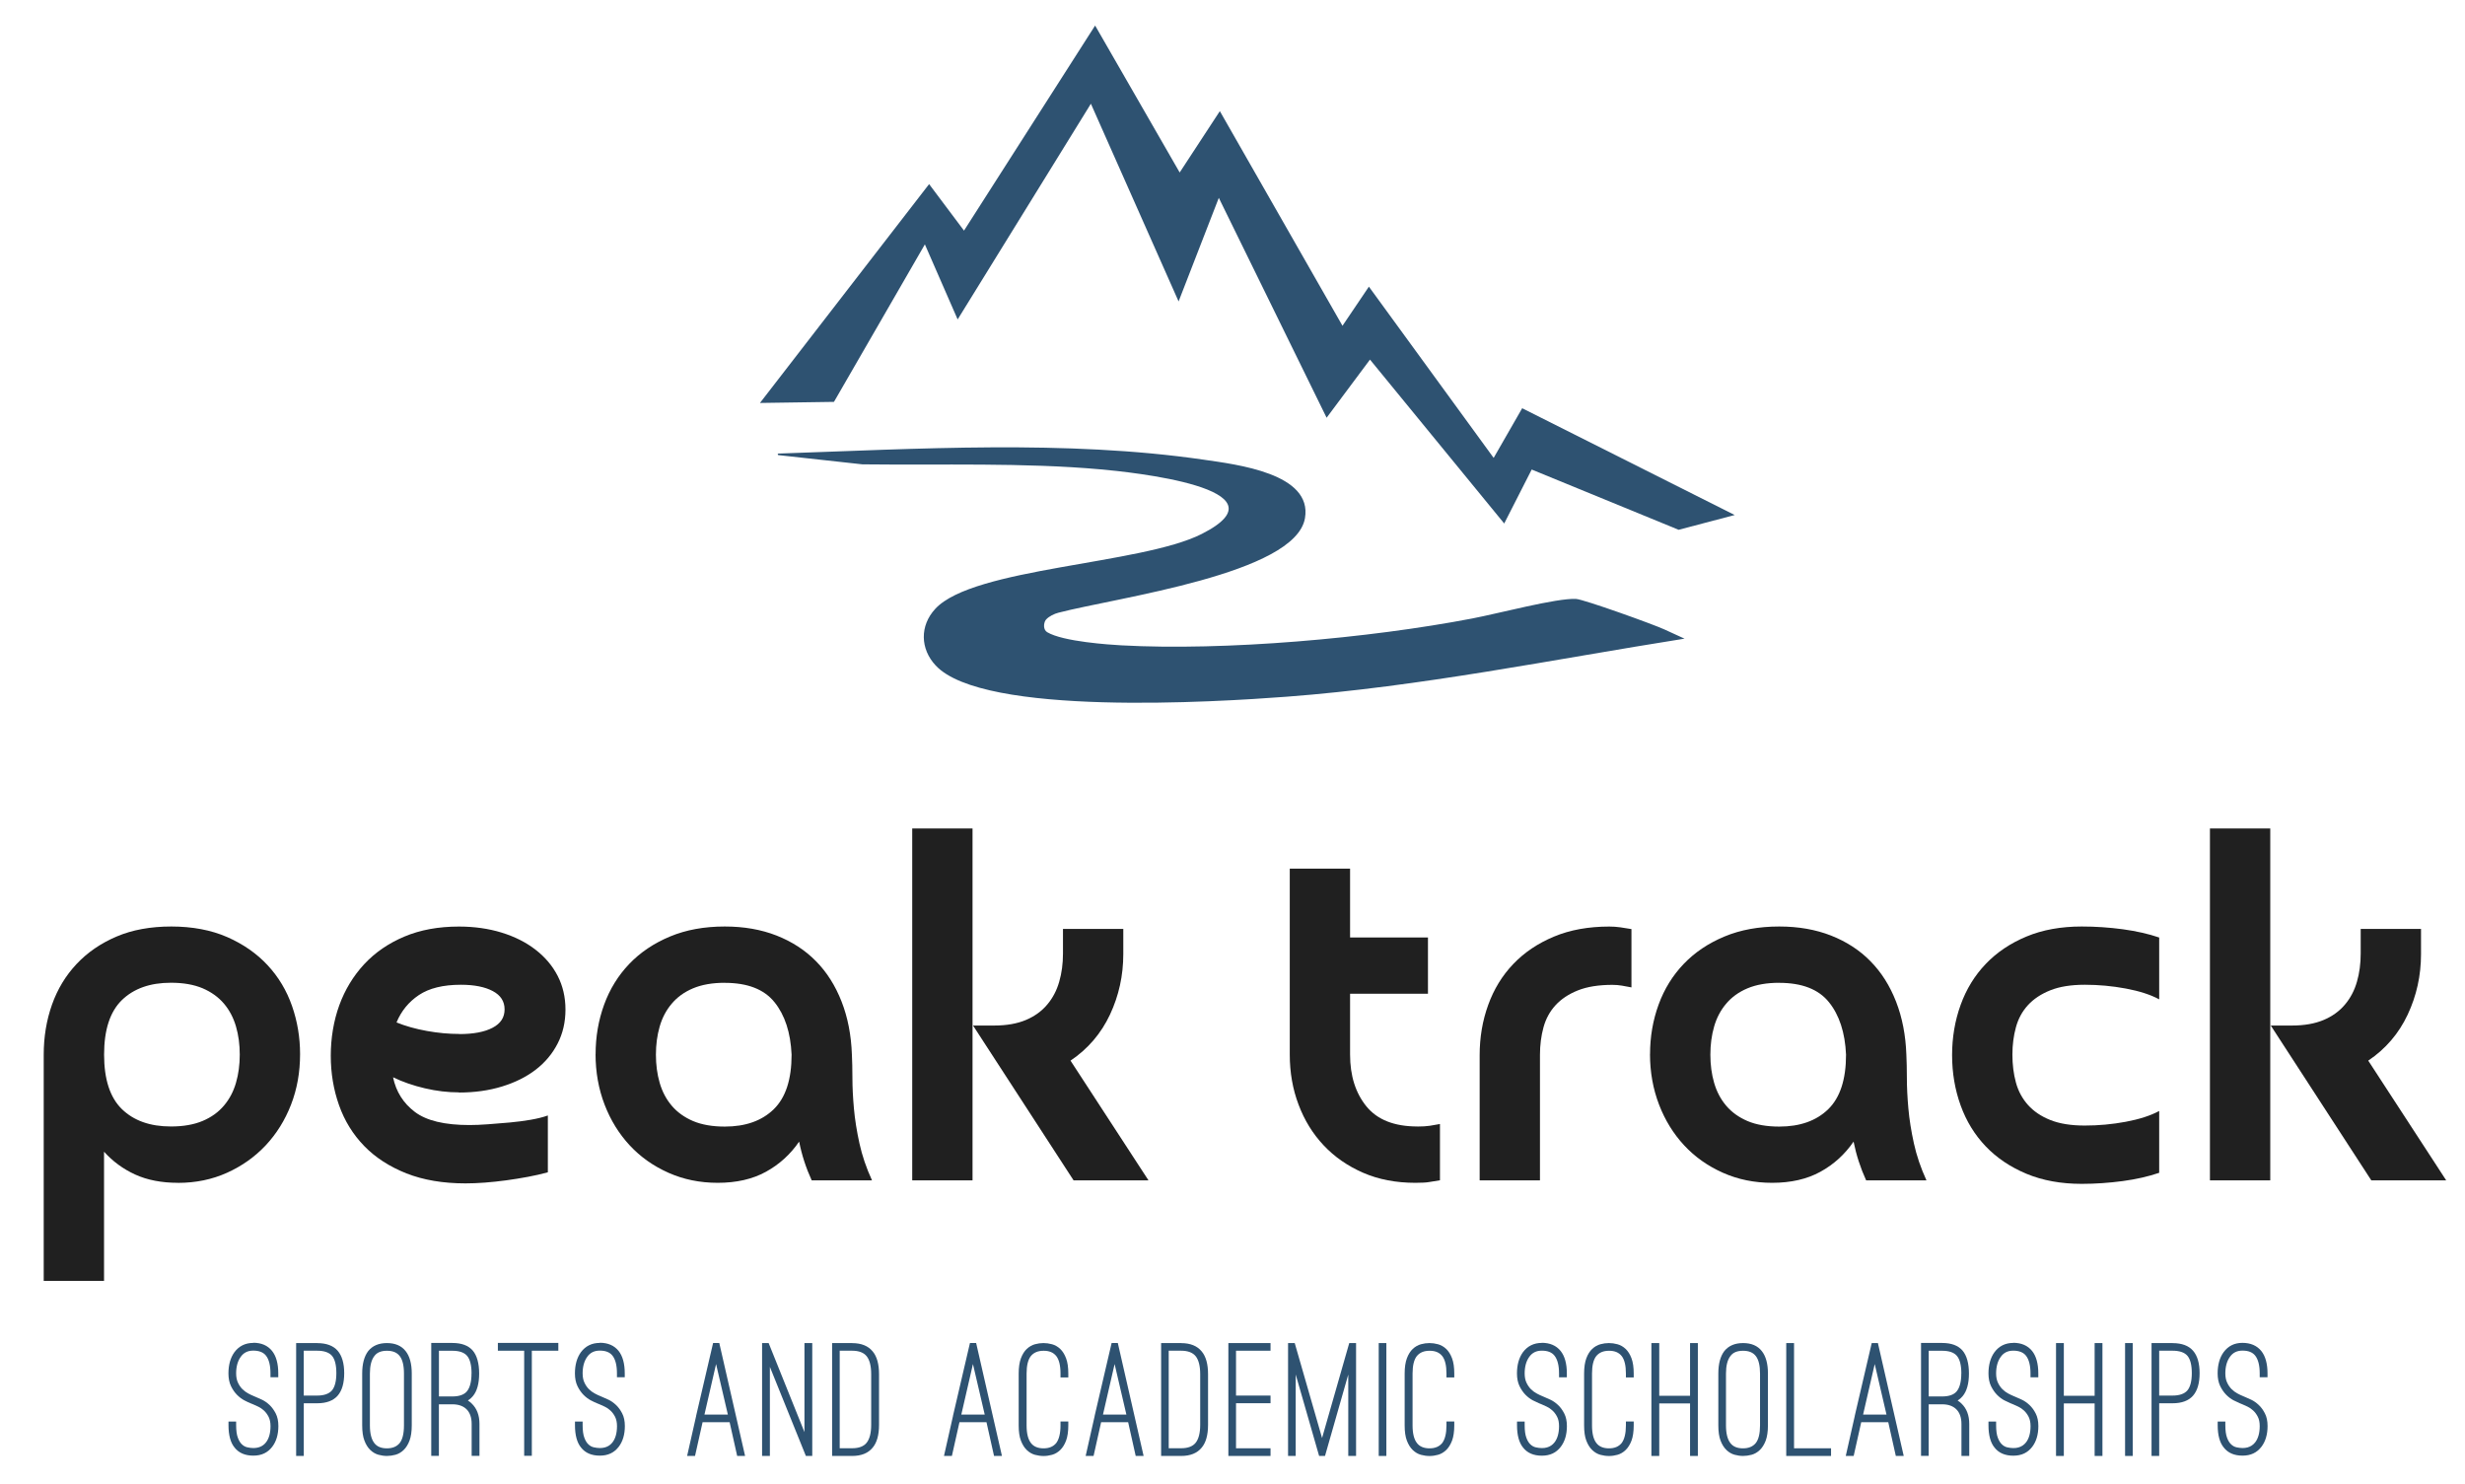 <?xml version="1.0" encoding="UTF-8"?>
<svg xmlns="http://www.w3.org/2000/svg" xmlns:xlink="http://www.w3.org/1999/xlink" width="744px" height="448px" viewBox="0 0 743 448" version="1.1">
<g id="surface1">
<path style=" stroke:none;fill-rule:nonzero;fill:rgb(18.039%,32.157%,44.314%);fill-opacity:1;" d="M 228.875 121.617 L 279.93 55.566 L 290.461 69.605 L 330.035 7.707 L 355.559 52.059 L 367.68 33.539 L 404.695 98.328 L 412.668 86.516 L 450.324 138.199 L 458.934 123.207 L 523.078 155.438 L 506.156 159.898 L 461.805 141.711 L 453.508 157.996 L 412.996 108.527 L 399.906 126.078 L 367.367 59.715 L 355.23 90.98 L 328.758 31.309 L 288.543 96.406 L 278.652 73.758 L 251.211 121.289 Z M 228.875 121.617 "/>
<path style=" stroke:none;fill-rule:nonzero;fill:rgb(18.039%,32.157%,44.314%);fill-opacity:1;" d="M 315.094 187.152 C 314.422 188.23 314.375 190.086 315.574 190.805 C 320.363 193.672 334.543 194.578 337.898 194.766 C 369.16 196.496 412.574 192.66 443.836 186.668 C 451.992 185.109 469.215 180.492 475.145 180.758 C 477.5 180.867 498.574 188.449 501.832 189.961 L 507.934 192.754 C 468.125 199.055 428.203 207.23 387.895 210.273 C 366.43 211.895 296.297 216.262 281.914 200.852 C 277.234 195.844 277.062 188.852 281.805 183.738 C 293.316 171.289 343.922 170.398 362.188 161.164 C 389.453 147.387 340.348 142.43 331.738 141.664 C 308.398 139.574 283.598 140.43 260.027 140.148 C 259.965 140.148 259.887 140.148 259.824 140.148 L 234.457 137.359 C 234.164 137.328 234.164 136.891 234.457 136.891 C 276.359 135.469 321.316 132.707 362.75 138.73 C 372.793 140.195 395.711 142.879 393.371 156.406 C 390.469 173.207 336.855 180.273 318.961 184.922 C 317.73 185.234 316.137 186 315.281 186.934 L 315.094 187.168 Z M 315.094 187.152 "/>
<path style=" stroke:none;fill-rule:nonzero;fill:rgb(12.549%,12.549%,12.549%);fill-opacity:1;" d="M 53.207 356.988 C 48.246 356.988 43.957 356.148 40.309 354.492 C 36.672 352.824 33.539 350.531 30.902 347.598 L 30.902 386.582 L 12.695 386.582 L 12.695 318.316 C 12.695 312.949 13.523 307.93 15.191 303.215 C 16.863 298.504 19.344 294.418 22.633 290.926 C 25.926 287.43 29.934 284.684 34.691 282.656 C 39.449 280.629 44.957 279.629 51.227 279.629 C 57.5 279.629 63.207 280.691 68.059 282.812 C 72.91 284.934 76.98 287.773 80.273 291.312 C 83.566 294.855 86.016 298.957 87.637 303.605 C 89.258 308.254 90.07 313.105 90.07 318.16 C 90.07 323.621 89.164 328.707 87.34 333.402 C 85.516 338.098 82.957 342.199 79.68 345.695 C 76.391 349.191 72.504 351.934 67.996 353.965 C 63.488 355.992 58.559 357.004 53.207 357.004 Z M 71.867 318.301 C 71.867 315.262 71.492 312.438 70.727 309.801 C 69.961 307.18 68.762 304.871 67.094 302.906 C 65.422 300.938 63.27 299.395 60.648 298.27 C 58.012 297.164 54.832 296.602 51.086 296.602 C 44.816 296.602 39.887 298.348 36.297 301.828 C 32.711 305.324 30.918 310.797 30.918 318.285 C 30.918 325.773 32.711 331.25 36.297 334.746 C 39.887 338.238 44.816 339.984 51.086 339.984 C 54.832 339.984 58.012 339.426 60.648 338.316 C 63.285 337.211 65.422 335.664 67.094 333.684 C 68.762 331.719 69.977 329.41 70.727 326.789 C 71.492 324.168 71.867 321.328 71.867 318.285 Z M 71.867 318.301 "/>
<path style=" stroke:none;fill-rule:nonzero;fill:rgb(12.549%,12.549%,12.549%);fill-opacity:1;" d="M 138.008 329.691 C 134.668 329.691 131.254 329.285 127.773 328.473 C 124.281 327.66 121.066 326.555 118.133 325.133 C 119.039 329.488 121.238 332.965 124.73 335.602 C 128.227 338.238 133.703 339.551 141.191 339.551 C 142.812 339.551 144.684 339.473 146.805 339.316 C 148.926 339.16 151.094 338.988 153.324 338.785 C 155.559 338.582 157.68 338.301 159.691 337.957 C 161.719 337.598 163.434 337.18 164.855 336.664 L 164.855 353.809 C 163.027 354.32 161.031 354.773 158.863 355.18 C 156.68 355.586 154.48 355.945 152.266 356.242 C 150.035 356.539 147.898 356.77 145.824 356.926 C 143.746 357.082 141.797 357.16 139.988 357.16 C 133.219 357.16 127.273 356.148 122.16 354.137 C 117.059 352.105 112.797 349.363 109.414 345.867 C 106.027 342.371 103.5 338.285 101.832 333.574 C 100.164 328.863 99.336 323.887 99.336 318.629 C 99.336 313.371 100.195 308.082 101.91 303.387 C 103.625 298.691 106.137 294.559 109.414 291.016 C 112.703 287.477 116.746 284.699 121.551 282.672 C 126.355 280.645 131.844 279.645 138.008 279.645 C 142.656 279.645 146.961 280.254 150.906 281.469 C 154.855 282.688 158.27 284.402 161.141 286.633 C 164.027 288.863 166.242 291.484 167.816 294.527 C 169.379 297.57 170.172 300.953 170.172 304.699 C 170.172 308.441 169.395 311.859 167.816 314.934 C 166.242 318.02 164.043 320.641 161.219 322.824 C 158.379 325.012 154.996 326.695 151.047 327.91 C 147.102 329.129 142.75 329.738 138.008 329.738 Z M 138.148 312.094 C 142.391 312.094 145.73 311.469 148.164 310.191 C 150.598 308.926 151.797 307.086 151.797 304.652 C 151.797 302.219 150.613 300.379 148.227 299.113 C 145.855 297.852 142.641 297.211 138.602 297.211 C 133.234 297.211 129.023 298.258 125.934 300.316 C 122.844 302.391 120.598 305.152 119.18 308.582 C 121.91 309.691 124.965 310.547 128.352 311.156 C 131.734 311.766 134.996 312.062 138.133 312.062 Z M 138.148 312.094 "/>
<path style=" stroke:none;fill-rule:nonzero;fill:rgb(12.549%,12.549%,12.549%);fill-opacity:1;" d="M 179.27 318.16 C 179.27 312.902 180.125 307.93 181.84 303.215 C 183.559 298.504 186.086 294.418 189.422 290.926 C 192.762 287.43 196.863 284.684 201.715 282.656 C 206.566 280.629 212.074 279.629 218.25 279.629 C 224.023 279.629 229.219 280.535 233.883 282.359 C 238.531 284.184 242.508 286.758 245.785 290.098 C 249.074 293.434 251.648 297.508 253.52 302.312 C 255.395 307.117 256.422 312.453 256.625 318.316 C 256.719 320.234 256.781 322.594 256.781 325.367 C 256.781 328.145 256.938 331.203 257.234 334.543 C 257.531 337.879 258.094 341.391 258.902 345.086 C 259.715 348.785 260.977 352.496 262.695 356.242 L 244.488 356.242 C 242.773 352.496 241.508 348.613 240.699 344.555 C 238.062 348.395 234.723 351.438 230.684 353.652 C 226.645 355.883 221.777 356.988 216.113 356.988 C 210.746 356.988 205.801 355.977 201.246 353.949 C 196.691 351.918 192.809 349.176 189.562 345.68 C 186.32 342.184 183.793 338.098 181.98 333.387 C 180.172 328.676 179.254 323.605 179.254 318.145 Z M 218.25 296.617 C 214.508 296.617 211.324 297.18 208.688 298.285 C 206.051 299.395 203.914 300.938 202.246 302.922 C 200.578 304.887 199.359 307.195 198.609 309.816 C 197.848 312.453 197.473 315.277 197.473 318.316 C 197.473 321.359 197.848 324.184 198.609 326.82 C 199.375 329.457 200.578 331.75 202.246 333.715 C 203.914 335.68 206.066 337.223 208.688 338.348 C 211.324 339.457 214.508 340.016 218.25 340.016 C 224.523 340.016 229.453 338.27 233.039 334.777 C 236.629 331.281 238.422 325.805 238.422 318.316 C 238.125 311.641 236.395 306.352 233.258 302.469 C 230.121 298.566 225.113 296.633 218.234 296.633 Z M 218.25 296.617 "/>
<path style=" stroke:none;fill-rule:nonzero;fill:rgb(12.549%,12.549%,12.549%);fill-opacity:1;" d="M 293.035 356.242 L 274.832 356.242 L 274.832 250.051 L 293.035 250.051 Z M 346.137 356.242 L 323.531 356.242 L 293.191 309.52 L 299.555 309.52 C 303.301 309.52 306.48 308.957 309.117 307.852 C 311.754 306.742 313.891 305.199 315.559 303.215 C 317.23 301.25 318.445 298.941 319.195 296.305 C 319.961 293.668 320.332 290.848 320.332 287.805 L 320.332 280.363 L 338.539 280.363 L 338.539 287.945 C 338.539 294.418 337.195 300.52 334.516 306.227 C 331.832 311.938 327.867 316.57 322.609 320.113 L 346.121 356.211 Z M 346.137 356.242 "/>
<path style=" stroke:none;fill-rule:nonzero;fill:rgb(12.549%,12.549%,12.549%);fill-opacity:1;" d="M 427.285 340 C 428.797 340 430.059 339.922 431.074 339.766 C 432.09 339.613 433.102 339.441 434.117 339.238 L 434.117 356.227 C 432.805 356.43 431.715 356.602 430.855 356.754 C 429.996 356.91 428.609 356.988 426.691 356.988 C 420.824 356.988 415.57 355.977 410.918 353.949 C 406.27 351.918 402.293 349.176 399.016 345.68 C 395.727 342.184 393.199 338.098 391.438 333.387 C 389.656 328.691 388.785 323.652 388.785 318.285 L 388.785 262.156 L 406.988 262.156 L 406.988 282.938 L 430.496 282.938 L 430.496 299.926 L 406.988 299.926 L 406.988 318.285 C 406.988 324.652 408.625 329.863 411.918 333.918 C 415.211 337.957 420.344 339.984 427.316 339.984 Z M 427.285 340 "/>
<path style=" stroke:none;fill-rule:nonzero;fill:rgb(12.549%,12.549%,12.549%);fill-opacity:1;" d="M 464.301 356.242 L 446.098 356.242 L 446.098 318.473 C 446.098 313.105 446.953 308.051 448.672 303.309 C 450.387 298.551 452.914 294.434 456.25 290.941 C 459.59 287.445 463.691 284.699 468.543 282.672 C 473.395 280.645 478.965 279.645 485.234 279.645 C 486.344 279.645 487.465 279.723 488.574 279.879 C 489.68 280.035 490.805 280.207 491.914 280.41 L 491.914 298.008 C 490.898 297.805 489.945 297.633 489.027 297.477 C 488.121 297.32 487.156 297.242 486.141 297.242 C 481.992 297.242 478.527 297.805 475.75 298.91 C 472.973 300.02 470.711 301.516 468.996 303.387 C 467.281 305.262 466.062 307.492 465.363 310.066 C 464.66 312.641 464.301 315.398 464.301 318.332 L 464.301 356.258 Z M 464.301 356.242 "/>
<path style=" stroke:none;fill-rule:nonzero;fill:rgb(12.549%,12.549%,12.549%);fill-opacity:1;" d="M 497.527 318.16 C 497.527 312.902 498.387 307.93 500.102 303.215 C 501.816 298.504 504.344 294.418 507.684 290.926 C 511.023 287.43 515.125 284.684 519.977 282.656 C 524.828 280.629 530.332 279.629 536.512 279.629 C 542.281 279.629 547.477 280.535 552.141 282.359 C 556.789 284.184 560.77 286.758 564.043 290.098 C 567.336 293.434 569.91 297.508 571.781 302.312 C 573.652 307.117 574.684 312.453 574.887 318.316 C 574.98 320.234 575.043 322.594 575.043 325.367 C 575.043 328.145 575.199 331.203 575.496 334.543 C 575.789 337.879 576.352 341.391 577.164 345.086 C 577.973 348.785 579.238 352.496 580.953 356.242 L 562.75 356.242 C 561.035 352.496 559.77 348.613 558.957 344.555 C 556.324 348.395 552.984 351.438 548.945 353.652 C 544.902 355.883 540.035 356.988 534.375 356.988 C 529.008 356.988 524.062 355.977 519.508 353.949 C 514.953 351.918 511.07 349.176 507.824 345.68 C 504.578 342.184 502.051 338.098 500.242 333.387 C 498.434 328.676 497.512 323.605 497.512 318.145 Z M 536.512 296.617 C 532.766 296.617 529.586 297.18 526.949 298.285 C 524.312 299.395 522.176 300.938 520.508 302.922 C 518.836 304.887 517.621 307.195 516.871 309.816 C 516.105 312.453 515.734 315.277 515.734 318.316 C 515.734 321.359 516.105 324.184 516.871 326.82 C 517.637 329.457 518.836 331.75 520.508 333.715 C 522.176 335.68 524.328 337.223 526.949 338.348 C 529.57 339.457 532.766 340.016 536.512 340.016 C 542.781 340.016 547.711 338.27 551.301 334.777 C 554.887 331.281 556.68 325.805 556.68 318.316 C 556.387 311.641 554.652 306.352 551.52 302.469 C 548.383 298.566 543.375 296.633 536.496 296.633 Z M 536.512 296.617 "/>
<path style=" stroke:none;fill-rule:nonzero;fill:rgb(12.549%,12.549%,12.549%);fill-opacity:1;" d="M 606.895 318.301 C 606.895 321.328 607.254 324.137 607.957 326.727 C 608.66 329.301 609.875 331.562 611.59 333.48 C 613.309 335.398 615.555 336.93 618.348 338.035 C 621.121 339.145 624.586 339.703 628.734 339.703 C 632.883 339.703 637.004 339.332 641.105 338.566 C 645.191 337.801 648.562 336.727 651.199 335.305 L 651.199 353.965 C 647.953 355.07 644.289 355.914 640.199 356.461 C 636.113 357.004 631.98 357.301 627.832 357.301 C 621.559 357.301 616.008 356.289 611.141 354.262 C 606.289 352.23 602.184 349.484 598.848 345.992 C 595.508 342.496 592.98 338.379 591.266 333.621 C 589.551 328.863 588.691 323.809 588.691 318.457 C 588.691 313.105 589.551 308.035 591.266 303.293 C 592.98 298.535 595.508 294.418 598.848 290.926 C 602.184 287.43 606.273 284.684 611.141 282.656 C 615.992 280.629 621.559 279.629 627.832 279.629 C 631.98 279.629 636.098 279.91 640.199 280.457 C 644.289 281.02 647.953 281.844 651.199 282.953 L 651.199 301.609 C 648.562 300.191 645.207 299.113 641.105 298.348 C 637.004 297.586 632.883 297.211 628.734 297.211 C 624.586 297.211 621.121 297.773 618.348 298.879 C 615.57 299.988 613.309 301.484 611.59 303.355 C 609.875 305.23 608.66 307.461 607.957 310.035 C 607.254 312.609 606.895 315.367 606.895 318.301 Z M 606.895 318.301 "/>
<path style=" stroke:none;fill-rule:nonzero;fill:rgb(12.549%,12.549%,12.549%);fill-opacity:1;" d="M 684.723 356.242 L 666.516 356.242 L 666.516 250.051 L 684.723 250.051 Z M 737.82 356.242 L 715.219 356.242 L 684.879 309.52 L 691.242 309.52 C 694.984 309.52 698.168 308.957 700.805 307.852 C 703.441 306.742 705.578 305.199 707.246 303.215 C 708.918 301.25 710.133 298.941 710.883 296.305 C 711.645 293.668 712.02 290.848 712.02 287.805 L 712.02 280.363 L 730.227 280.363 L 730.227 287.945 C 730.227 294.418 728.883 300.52 726.199 306.227 C 723.516 311.938 719.555 316.57 714.297 320.113 L 737.805 356.211 Z M 737.82 356.242 "/>
<path style=" stroke:none;fill-rule:nonzero;fill:rgb(18.039%,32.157%,44.314%);fill-opacity:1;" d="M 75.938 405.305 C 73.551 405.305 71.633 406.254 70.242 408.125 C 69.043 409.797 68.449 411.949 68.449 414.523 C 68.449 416.02 68.715 417.316 69.23 418.375 C 69.742 419.422 70.352 420.293 71.055 420.996 C 71.758 421.699 72.488 422.246 73.254 422.648 C 73.973 423.023 74.609 423.32 75.109 423.523 L 75.953 423.867 C 76.344 424.039 76.844 424.258 77.465 424.555 C 78.059 424.836 78.621 425.223 79.168 425.723 C 79.711 426.223 80.18 426.848 80.57 427.609 C 80.945 428.359 81.148 429.312 81.148 430.418 C 81.148 432.523 80.68 434.18 79.773 435.332 C 78.871 436.473 77.621 437.035 75.953 437.035 C 75.391 437.035 74.781 436.957 74.16 436.816 C 73.566 436.691 73.02 436.395 72.535 435.941 C 72.039 435.488 71.617 434.816 71.289 433.914 C 70.945 433.008 70.773 431.746 70.773 430.152 L 70.773 429.031 L 68.465 429.031 L 68.465 430.152 C 68.465 433.164 69.09 435.441 70.32 436.91 C 71.586 438.516 73.473 439.328 75.969 439.328 C 78.465 439.328 80.305 438.422 81.66 436.66 C 82.895 435.051 83.52 432.945 83.52 430.402 C 83.52 428.906 83.254 427.609 82.707 426.566 C 82.176 425.551 81.539 424.68 80.82 424.008 C 80.102 423.336 79.352 422.82 78.605 422.461 C 77.887 422.121 77.293 421.855 76.855 421.684 L 76.062 421.34 C 75.578 421.152 75.031 420.887 74.426 420.559 C 73.832 420.246 73.254 419.828 72.707 419.297 C 72.16 418.781 71.711 418.109 71.336 417.332 C 70.961 416.566 70.773 415.613 70.773 414.492 C 70.773 412.449 71.242 410.762 72.176 409.484 C 73.066 408.234 74.301 407.629 75.953 407.629 C 77.699 407.629 78.996 408.141 79.789 409.156 C 80.68 410.293 81.133 412.09 81.133 414.492 L 81.133 415.676 L 83.488 415.676 L 83.488 414.492 C 83.488 411.559 82.863 409.281 81.613 407.723 C 80.289 406.082 78.387 405.258 75.938 405.258 Z M 75.938 405.305 "/>
<path style=" stroke:none;fill-rule:nonzero;fill:rgb(18.039%,32.157%,44.314%);fill-opacity:1;" d="M 95.25 405.352 L 88.883 405.352 L 88.883 439.422 L 91.191 439.422 L 91.191 423.523 L 95.25 423.523 C 98.027 423.523 100.102 422.742 101.426 421.215 C 102.738 419.703 103.391 417.426 103.391 414.445 C 103.391 411.465 102.723 409.188 101.426 407.676 C 100.102 406.145 98.027 405.367 95.25 405.367 Z M 101.02 414.43 C 101.02 416.832 100.57 418.594 99.68 419.656 C 98.773 420.684 97.277 421.199 95.234 421.199 L 91.176 421.199 L 91.176 407.66 L 95.234 407.66 C 97.309 407.66 98.805 408.172 99.68 409.172 C 100.57 410.203 101.02 411.965 101.02 414.43 Z M 101.02 414.43 "/>
<path style=" stroke:none;fill-rule:nonzero;fill:rgb(18.039%,32.157%,44.314%);fill-opacity:1;" d="M 116.277 405.352 C 113.828 405.352 111.926 406.16 110.629 407.77 C 109.43 409.344 108.82 411.621 108.82 414.523 L 108.82 430.184 C 108.82 432.074 109.039 433.617 109.492 434.785 C 109.945 435.973 110.535 436.926 111.27 437.625 C 112.004 438.328 112.828 438.812 113.734 439.062 C 114.594 439.297 115.449 439.422 116.277 439.422 C 117.105 439.422 118.008 439.297 118.867 439.062 C 119.773 438.812 120.598 438.328 121.332 437.625 C 122.066 436.926 122.656 435.973 123.109 434.785 C 123.547 433.617 123.781 432.059 123.781 430.184 L 123.781 414.523 C 123.781 411.59 123.156 409.312 121.926 407.77 C 120.66 406.16 118.773 405.352 116.277 405.352 Z M 121.426 414.539 L 121.426 430.199 C 121.426 432.664 120.988 434.461 120.129 435.535 C 119.242 436.598 117.992 437.125 116.277 437.125 C 114.562 437.125 113.312 436.613 112.488 435.551 C 111.598 434.414 111.145 432.617 111.145 430.215 L 111.145 414.555 C 111.145 412.184 111.598 410.402 112.504 409.25 C 113.281 408.188 114.531 407.676 116.293 407.676 C 118.055 407.676 119.289 408.188 120.129 409.25 C 120.988 410.324 121.426 412.105 121.426 414.539 Z M 121.426 414.539 "/>
<path style=" stroke:none;fill-rule:nonzero;fill:rgb(18.039%,32.157%,44.314%);fill-opacity:1;" d="M 140.738 422.68 C 141.297 422.324 141.797 421.902 142.203 421.402 C 143.484 419.891 144.121 417.578 144.121 414.539 C 144.121 411.496 143.469 409.094 142.172 407.598 C 140.863 406.082 138.805 405.32 136.027 405.32 L 129.66 405.32 L 129.66 439.391 L 131.969 439.391 L 131.969 423.836 L 136.027 423.836 C 137.883 423.836 139.332 424.352 140.348 425.363 C 141.359 426.395 141.859 427.859 141.859 429.762 L 141.859 439.391 L 144.215 439.391 L 144.215 429.762 C 144.215 427.16 143.438 425.098 141.875 423.602 C 141.531 423.258 141.145 422.945 140.723 422.695 Z M 141.812 414.539 C 141.812 417.004 141.344 418.812 140.426 419.922 C 139.582 420.934 138.102 421.465 136.043 421.465 L 131.984 421.465 L 131.984 407.676 L 136.043 407.676 C 138.117 407.676 139.613 408.188 140.488 409.219 C 141.375 410.266 141.828 412.059 141.828 414.555 Z M 141.812 414.539 "/>
<path style=" stroke:none;fill-rule:nonzero;fill:rgb(18.039%,32.157%,44.314%);fill-opacity:1;" d="M 149.77 407.66 L 157.711 407.66 L 157.711 439.375 L 160.02 439.375 L 160.02 407.66 L 168.02 407.66 L 168.02 405.305 L 149.77 405.305 Z M 149.77 407.66 "/>
<path style=" stroke:none;fill-rule:nonzero;fill:rgb(18.039%,32.157%,44.314%);fill-opacity:1;" d="M 180.516 405.305 C 178.129 405.305 176.211 406.254 174.82 408.125 C 173.621 409.797 173.027 411.949 173.027 414.523 C 173.027 416.02 173.293 417.316 173.809 418.375 C 174.324 419.422 174.93 420.293 175.633 420.996 C 176.336 421.699 177.066 422.246 177.832 422.648 C 178.551 423.023 179.191 423.32 179.688 423.523 L 180.531 423.867 C 180.922 424.039 181.422 424.258 182.043 424.555 C 182.637 424.836 183.199 425.223 183.746 425.723 C 184.289 426.223 184.758 426.848 185.148 427.609 C 185.523 428.359 185.727 429.312 185.727 430.418 C 185.727 432.523 185.258 434.18 184.352 435.332 C 183.449 436.473 182.199 437.035 180.531 437.035 C 179.969 437.035 179.363 436.957 178.738 436.816 C 178.145 436.691 177.598 436.395 177.113 435.941 C 176.617 435.488 176.195 434.816 175.867 433.914 C 175.523 433.008 175.352 431.746 175.352 430.152 L 175.352 429.031 L 173.043 429.031 L 173.043 430.152 C 173.043 433.164 173.668 435.441 174.898 436.91 C 176.164 438.516 178.051 439.328 180.547 439.328 C 183.043 439.328 184.883 438.422 186.242 436.66 C 187.473 435.051 188.098 432.945 188.098 430.402 C 188.098 428.906 187.832 427.609 187.285 426.566 C 186.754 425.535 186.117 424.68 185.398 424.008 C 184.68 423.336 183.934 422.82 183.184 422.461 C 182.465 422.121 181.871 421.855 181.438 421.684 L 180.641 421.34 C 180.156 421.152 179.609 420.887 179.004 420.559 C 178.41 420.246 177.832 419.828 177.285 419.297 C 176.742 418.781 176.289 418.109 175.914 417.332 C 175.539 416.566 175.352 415.613 175.352 414.492 C 175.352 412.449 175.82 410.762 176.758 409.484 C 177.645 408.234 178.879 407.629 180.531 407.629 C 182.293 407.629 183.559 408.125 184.367 409.156 C 185.258 410.293 185.711 412.09 185.711 414.492 L 185.711 415.676 L 188.066 415.676 L 188.066 414.492 C 188.066 411.543 187.441 409.281 186.211 407.723 C 184.883 406.082 182.98 405.258 180.516 405.258 Z M 180.516 405.305 "/>
<path style=" stroke:none;fill-rule:nonzero;fill:rgb(18.039%,32.157%,44.314%);fill-opacity:1;" d="M 214.727 405.352 L 209.609 427.312 L 209.609 427.375 C 209.609 427.375 206.895 439.406 206.895 439.406 L 209.281 439.406 L 211.559 429.234 L 219.719 429.234 L 221.996 439.406 L 224.383 439.406 L 216.598 405.336 L 214.742 405.336 Z M 219.188 426.941 L 212.121 426.941 L 215.629 411.684 Z M 219.188 426.941 "/>
<path style=" stroke:none;fill-rule:nonzero;fill:rgb(18.039%,32.157%,44.314%);fill-opacity:1;" d="M 242.305 432.227 L 231.496 405.352 L 229.516 405.352 L 229.516 439.422 L 231.871 439.422 L 231.871 412.543 L 242.633 439.172 L 242.727 439.422 L 244.66 439.422 L 244.66 405.352 L 242.305 405.352 Z M 242.305 432.227 "/>
<path style=" stroke:none;fill-rule:nonzero;fill:rgb(18.039%,32.157%,44.314%);fill-opacity:1;" d="M 256.719 405.352 L 250.652 405.352 L 250.652 439.422 L 256.719 439.422 C 259.465 439.422 261.539 438.578 262.898 436.91 C 264.176 435.395 264.816 433.086 264.816 430.043 L 264.816 414.742 C 264.816 411.699 264.176 409.391 262.898 407.875 C 261.539 406.207 259.465 405.367 256.719 405.367 Z M 262.445 414.727 L 262.445 430.027 C 262.445 432.492 261.977 434.32 261.07 435.441 C 260.184 436.551 258.715 437.094 256.703 437.094 L 252.945 437.094 L 252.945 407.66 L 256.703 407.66 C 258.715 407.66 260.184 408.219 261.07 409.312 C 261.977 410.434 262.445 412.262 262.445 414.727 Z M 262.445 414.727 "/>
<path style=" stroke:none;fill-rule:nonzero;fill:rgb(18.039%,32.157%,44.314%);fill-opacity:1;" d="M 292.254 405.352 L 287.137 427.312 L 287.137 427.375 C 287.137 427.375 284.422 439.406 284.422 439.406 L 286.809 439.406 L 289.09 429.234 L 297.246 429.234 L 299.523 439.406 L 301.91 439.406 L 294.125 405.336 L 292.27 405.336 Z M 296.715 426.941 L 289.648 426.941 L 293.16 411.684 Z M 296.715 426.941 "/>
<path style=" stroke:none;fill-rule:nonzero;fill:rgb(18.039%,32.157%,44.314%);fill-opacity:1;" d="M 319.492 407.113 C 318.758 406.426 317.93 405.957 317.027 405.707 C 315.25 405.227 313.594 405.242 311.879 405.707 C 310.988 405.957 310.164 406.426 309.414 407.113 C 308.68 407.801 308.09 408.75 307.637 409.953 C 307.199 411.137 306.965 412.684 306.965 414.539 L 306.965 430.199 C 306.965 432.09 307.184 433.633 307.637 434.801 C 308.09 435.988 308.68 436.941 309.414 437.641 C 310.148 438.344 310.973 438.828 311.879 439.078 C 312.754 439.312 313.625 439.438 314.484 439.438 C 315.344 439.438 316.168 439.312 317.027 439.078 C 317.93 438.828 318.758 438.344 319.492 437.641 C 320.223 436.941 320.816 435.988 321.27 434.801 C 321.707 433.633 321.941 432.074 321.941 430.199 L 321.941 429.016 L 319.586 429.016 L 319.586 430.199 C 319.586 432.602 319.148 434.398 318.289 435.535 C 317.402 436.598 316.168 437.125 314.484 437.125 C 312.801 437.125 311.504 436.613 310.691 435.551 C 309.805 434.445 309.352 432.648 309.352 430.215 L 309.352 414.555 C 309.352 412.121 309.789 410.34 310.648 409.266 C 311.535 408.203 312.785 407.676 314.5 407.676 C 316.215 407.676 317.418 408.188 318.289 409.25 C 319.148 410.324 319.586 412.105 319.586 414.539 L 319.586 415.723 L 321.941 415.723 L 321.941 414.539 C 321.941 412.684 321.723 411.152 321.27 409.953 C 320.816 408.75 320.223 407.801 319.492 407.113 Z M 319.492 407.113 "/>
<path style=" stroke:none;fill-rule:nonzero;fill:rgb(18.039%,32.157%,44.314%);fill-opacity:1;" d="M 335.012 405.352 L 329.895 427.312 L 329.895 427.375 C 329.895 427.375 327.184 439.406 327.184 439.406 L 329.57 439.406 L 331.848 429.234 L 340.004 429.234 L 342.281 439.406 L 344.668 439.406 L 336.887 405.336 L 335.027 405.336 Z M 339.473 426.941 L 332.406 426.941 L 335.918 411.684 Z M 339.473 426.941 "/>
<path style=" stroke:none;fill-rule:nonzero;fill:rgb(18.039%,32.157%,44.314%);fill-opacity:1;" d="M 356.023 405.352 L 349.957 405.352 L 349.957 439.422 L 356.023 439.422 C 358.77 439.422 360.844 438.578 362.203 436.91 C 363.48 435.395 364.121 433.086 364.121 430.043 L 364.121 414.742 C 364.121 411.699 363.48 409.391 362.203 407.875 C 360.844 406.207 358.77 405.367 356.023 405.367 Z M 361.75 414.727 L 361.75 430.027 C 361.75 432.492 361.281 434.32 360.379 435.441 C 359.488 436.551 358.023 437.094 356.008 437.094 L 352.25 437.094 L 352.25 407.66 L 356.008 407.66 C 358.023 407.66 359.488 408.219 360.379 409.312 C 361.281 410.434 361.75 412.262 361.75 414.727 Z M 361.75 414.727 "/>
<path style=" stroke:none;fill-rule:nonzero;fill:rgb(18.039%,32.157%,44.314%);fill-opacity:1;" d="M 370.254 439.422 L 382.98 439.422 L 382.98 437.109 L 372.562 437.109 L 372.562 423.508 L 382.98 423.508 L 382.98 421.199 L 372.562 421.199 L 372.562 407.66 L 382.98 407.66 L 382.98 405.352 L 370.254 405.352 Z M 370.254 439.422 "/>
<path style=" stroke:none;fill-rule:nonzero;fill:rgb(18.039%,32.157%,44.314%);fill-opacity:1;" d="M 398.535 434.008 L 390.281 405.352 L 388.27 405.352 L 388.27 439.422 L 390.578 439.422 L 390.578 414.836 L 397.645 439.422 L 399.422 439.422 L 406.441 414.852 L 406.441 439.422 L 408.797 439.422 L 408.797 405.352 L 406.738 405.352 Z M 398.535 434.008 "/>
<path style=" stroke:none;fill-rule:nonzero;fill:rgb(18.039%,32.157%,44.314%);fill-opacity:1;" d="M 415.633 405.352 L 417.941 405.352 L 417.941 439.422 L 415.633 439.422 Z M 415.633 405.352 "/>
<path style=" stroke:none;fill-rule:nonzero;fill:rgb(18.039%,32.157%,44.314%);fill-opacity:1;" d="M 435.988 407.113 C 435.254 406.426 434.43 405.957 433.523 405.707 C 431.746 405.227 430.09 405.242 428.375 405.707 C 427.488 405.957 426.66 406.426 425.91 407.113 C 425.18 407.801 424.586 408.75 424.133 409.953 C 423.695 411.137 423.461 412.684 423.461 414.539 L 423.461 430.199 C 423.461 432.09 423.68 433.633 424.133 434.801 C 424.586 435.988 425.18 436.941 425.91 437.641 C 426.645 438.344 427.473 438.828 428.375 439.078 C 429.234 439.312 430.121 439.438 430.98 439.438 C 431.84 439.438 432.664 439.312 433.523 439.078 C 434.43 438.828 435.254 438.344 435.988 437.641 C 436.723 436.941 437.312 435.988 437.766 434.801 C 438.203 433.633 438.438 432.074 438.438 430.199 L 438.438 429.016 L 436.082 429.016 L 436.082 430.199 C 436.082 432.602 435.645 434.398 434.785 435.535 C 433.898 436.598 432.648 437.125 430.98 437.125 C 429.312 437.125 428 436.613 427.191 435.551 C 426.301 434.445 425.848 432.648 425.848 430.215 L 425.848 414.555 C 425.848 412.121 426.285 410.34 427.145 409.266 C 428.031 408.203 429.281 407.676 430.996 407.676 C 432.711 407.676 433.914 408.188 434.785 409.25 C 435.645 410.324 436.082 412.105 436.082 414.539 L 436.082 415.723 L 438.438 415.723 L 438.438 414.539 C 438.438 412.699 438.219 411.152 437.766 409.953 C 437.312 408.75 436.723 407.801 435.988 407.113 Z M 435.988 407.113 "/>
<path style=" stroke:none;fill-rule:nonzero;fill:rgb(18.039%,32.157%,44.314%);fill-opacity:1;" d="M 464.848 405.305 C 462.461 405.305 460.543 406.254 459.152 408.125 C 457.953 409.797 457.359 411.949 457.359 414.523 C 457.359 416.02 457.625 417.316 458.141 418.375 C 458.652 419.406 459.262 420.293 459.965 420.996 C 460.668 421.699 461.398 422.246 462.164 422.648 C 462.898 423.023 463.52 423.32 464.02 423.523 L 464.863 423.867 C 465.254 424.039 465.766 424.258 466.375 424.555 C 466.969 424.836 467.531 425.223 468.078 425.723 C 468.621 426.223 469.09 426.848 469.48 427.609 C 469.871 428.359 470.059 429.312 470.059 430.418 C 470.059 432.523 469.59 434.18 468.684 435.332 C 467.484 436.863 465.598 437.391 463.07 436.832 C 462.477 436.707 461.93 436.41 461.445 435.957 C 460.949 435.504 460.527 434.832 460.199 433.93 C 459.855 433.023 459.684 431.762 459.684 430.168 L 459.684 429.047 L 457.375 429.047 L 457.375 430.168 C 457.375 433.18 458 435.457 459.23 436.926 C 460.496 438.531 462.383 439.344 464.879 439.344 C 467.375 439.344 469.215 438.438 470.57 436.676 C 471.805 435.066 472.43 432.961 472.43 430.418 C 472.43 428.922 472.164 427.625 471.617 426.582 C 471.086 425.551 470.465 424.695 469.73 424.023 C 469.012 423.352 468.262 422.836 467.516 422.477 C 466.797 422.137 466.203 421.871 465.766 421.699 L 464.973 421.355 C 464.488 421.168 463.941 420.902 463.336 420.574 C 462.742 420.262 462.164 419.844 461.617 419.312 C 461.07 418.781 460.621 418.125 460.246 417.348 C 459.871 416.582 459.684 415.629 459.684 414.508 C 459.684 412.465 460.152 410.777 461.086 409.5 C 461.977 408.25 463.211 407.645 464.863 407.645 C 466.625 407.645 467.891 408.141 468.699 409.172 C 469.59 410.309 470.059 412.105 470.059 414.508 L 470.059 415.691 L 472.414 415.691 L 472.414 414.508 C 472.414 411.574 471.789 409.297 470.539 407.738 C 469.215 406.098 467.297 405.273 464.848 405.273 Z M 464.848 405.305 "/>
<path style=" stroke:none;fill-rule:nonzero;fill:rgb(18.039%,32.157%,44.314%);fill-opacity:1;" d="M 490.148 407.113 C 489.418 406.426 488.59 405.957 487.684 405.707 C 485.906 405.227 484.254 405.242 482.535 405.707 C 481.648 405.957 480.82 406.426 480.07 407.113 C 479.34 407.801 478.746 408.75 478.293 409.953 C 477.855 411.137 477.625 412.684 477.625 414.539 L 477.625 430.199 C 477.625 432.09 477.84 433.633 478.293 434.801 C 478.746 435.988 479.34 436.941 480.07 437.641 C 480.805 438.344 481.633 438.828 482.535 439.078 C 483.395 439.312 484.285 439.438 485.141 439.438 C 486 439.438 486.828 439.312 487.684 439.078 C 488.59 438.828 489.418 438.344 490.148 437.641 C 490.883 436.941 491.477 435.988 491.93 434.801 C 492.363 433.633 492.598 432.074 492.598 430.199 L 492.598 429.016 L 490.242 429.016 L 490.242 430.199 C 490.242 432.602 489.805 434.398 488.949 435.535 C 488.059 436.598 486.828 437.125 485.141 437.125 C 483.457 437.125 482.164 436.613 481.352 435.551 C 480.461 434.445 480.012 432.648 480.012 430.215 L 480.012 414.555 C 480.012 412.121 480.445 410.34 481.305 409.266 C 482.195 408.203 483.441 407.676 485.156 407.676 C 486.875 407.676 488.074 408.188 488.949 409.25 C 489.805 410.324 490.242 412.105 490.242 414.539 L 490.242 415.723 L 492.598 415.723 L 492.598 414.539 C 492.598 412.699 492.379 411.152 491.93 409.953 C 491.477 408.75 490.883 407.801 490.148 407.113 Z M 490.148 407.113 "/>
<path style=" stroke:none;fill-rule:nonzero;fill:rgb(18.039%,32.157%,44.314%);fill-opacity:1;" d="M 509.602 421.262 L 500.305 421.262 L 500.305 405.352 L 497.934 405.352 L 497.934 439.422 L 500.305 439.422 L 500.305 423.57 L 509.602 423.57 L 509.602 439.422 L 511.957 439.422 L 511.957 405.352 L 509.602 405.352 Z M 509.602 421.262 "/>
<path style=" stroke:none;fill-rule:nonzero;fill:rgb(18.039%,32.157%,44.314%);fill-opacity:1;" d="M 525.59 405.352 C 523.141 405.352 521.238 406.16 519.945 407.77 C 518.742 409.344 518.137 411.621 518.137 414.523 L 518.137 430.184 C 518.137 432.074 518.352 433.617 518.805 434.785 C 519.258 435.973 519.852 436.926 520.586 437.625 C 521.316 438.328 522.145 438.812 523.047 439.062 C 523.906 439.297 524.766 439.422 525.59 439.422 C 526.418 439.422 527.324 439.297 528.195 439.062 C 529.102 438.812 529.93 438.328 530.66 437.625 C 531.395 436.926 531.988 435.973 532.441 434.785 C 532.875 433.617 533.109 432.059 533.109 430.184 L 533.109 414.523 C 533.109 411.59 532.488 409.312 531.254 407.77 C 529.992 406.16 528.102 405.352 525.605 405.352 Z M 530.723 414.539 L 530.723 430.199 C 530.723 432.664 530.285 434.461 529.43 435.535 C 528.539 436.598 527.293 437.125 525.574 437.125 C 523.859 437.125 522.598 436.613 521.785 435.551 C 520.895 434.414 520.445 432.617 520.445 430.215 L 520.445 414.555 C 520.445 412.184 520.895 410.402 521.801 409.25 C 522.582 408.188 523.828 407.676 525.59 407.676 C 527.355 407.676 528.586 408.188 529.43 409.25 C 530.285 410.324 530.723 412.105 530.723 414.539 Z M 530.723 414.539 "/>
<path style=" stroke:none;fill-rule:nonzero;fill:rgb(18.039%,32.157%,44.314%);fill-opacity:1;" d="M 540.988 405.352 L 538.633 405.352 L 538.633 439.422 L 552.156 439.422 L 552.156 437.109 L 540.988 437.109 Z M 540.988 405.352 "/>
<path style=" stroke:none;fill-rule:nonzero;fill:rgb(18.039%,32.157%,44.314%);fill-opacity:1;" d="M 566.289 405.352 L 564.434 405.352 L 559.316 427.312 L 559.316 427.375 C 559.316 427.375 556.602 439.406 556.602 439.406 L 558.988 439.406 L 561.266 429.234 L 569.426 429.234 L 571.703 439.406 L 574.09 439.406 L 566.367 405.645 L 566.305 405.352 Z M 568.895 426.941 L 561.828 426.941 L 565.34 411.684 Z M 568.895 426.941 "/>
<path style=" stroke:none;fill-rule:nonzero;fill:rgb(18.039%,32.157%,44.314%);fill-opacity:1;" d="M 590.391 422.68 C 590.953 422.324 591.453 421.902 591.859 421.402 C 593.137 419.891 593.777 417.578 593.777 414.539 C 593.777 411.496 593.121 409.094 591.828 407.598 C 590.516 406.082 588.457 405.32 585.68 405.32 L 579.316 405.32 L 579.316 439.391 L 581.625 439.391 L 581.625 423.836 L 585.68 423.836 C 587.535 423.836 588.988 424.352 590 425.379 C 591.016 426.41 591.516 427.875 591.516 429.777 L 591.516 439.406 L 593.871 439.406 L 593.871 429.777 C 593.871 427.176 593.09 425.113 591.531 423.617 C 591.188 423.273 590.797 422.961 590.375 422.711 Z M 591.469 414.539 C 591.469 417.004 591 418.812 590.078 419.922 C 589.238 420.934 587.77 421.465 585.695 421.465 L 581.641 421.465 L 581.641 407.676 L 585.695 407.676 C 587.77 407.676 589.27 408.188 590.141 409.219 C 591.031 410.266 591.484 412.059 591.484 414.555 Z M 591.469 414.539 "/>
<path style=" stroke:none;fill-rule:nonzero;fill:rgb(18.039%,32.157%,44.314%);fill-opacity:1;" d="M 607.16 405.305 C 604.773 405.305 602.855 406.254 601.469 408.125 C 600.266 409.797 599.672 411.949 599.672 414.523 C 599.672 416.02 599.938 417.316 600.453 418.375 C 600.969 419.406 601.578 420.293 602.277 420.996 C 602.98 421.699 603.715 422.262 604.477 422.648 C 605.211 423.023 605.836 423.32 606.336 423.523 L 607.176 423.867 C 607.566 424.039 608.066 424.258 608.691 424.555 C 609.281 424.836 609.844 425.223 610.391 425.723 C 610.938 426.223 611.402 426.848 611.793 427.609 C 612.168 428.359 612.371 429.312 612.371 430.418 C 612.371 432.523 611.902 434.18 611 435.332 C 609.797 436.863 607.895 437.391 605.383 436.832 C 604.789 436.707 604.242 436.41 603.762 435.957 C 603.262 435.504 602.84 434.832 602.496 433.93 C 602.152 433.023 601.98 431.762 601.98 430.168 L 601.98 429.047 L 599.672 429.047 L 599.672 430.168 C 599.672 433.18 600.297 435.457 601.531 436.926 C 602.793 438.531 604.68 439.344 607.176 439.344 C 609.672 439.344 611.512 438.438 612.871 436.676 C 614.102 435.066 614.727 432.961 614.727 430.418 C 614.727 428.922 614.461 427.625 613.914 426.582 C 613.387 425.551 612.746 424.695 612.027 424.023 C 611.309 423.367 610.562 422.836 609.812 422.477 C 609.094 422.137 608.504 421.871 608.066 421.699 L 607.27 421.355 C 606.785 421.168 606.242 420.902 605.633 420.574 C 605.039 420.262 604.461 419.844 603.918 419.312 C 603.371 418.781 602.918 418.125 602.543 417.348 C 602.168 416.582 601.98 415.629 601.98 414.508 C 601.98 412.465 602.449 410.777 603.387 409.5 C 604.273 408.25 605.508 407.645 607.16 407.645 C 608.906 407.645 610.203 408.156 611 409.172 C 611.887 410.309 612.355 412.105 612.355 414.508 L 612.355 415.691 L 614.711 415.691 L 614.711 414.508 C 614.711 411.574 614.086 409.297 612.84 407.738 C 611.512 406.098 609.594 405.273 607.16 405.273 Z M 607.16 405.305 "/>
<path style=" stroke:none;fill-rule:nonzero;fill:rgb(18.039%,32.157%,44.314%);fill-opacity:1;" d="M 631.715 421.262 L 622.418 421.262 L 622.418 405.352 L 620.062 405.352 L 620.062 439.422 L 622.418 439.422 L 622.418 423.57 L 631.715 423.57 L 631.715 439.422 L 634.07 439.422 L 634.07 405.352 L 631.715 405.352 Z M 631.715 421.262 "/>
<path style=" stroke:none;fill-rule:nonzero;fill:rgb(18.039%,32.157%,44.314%);fill-opacity:1;" d="M 640.902 405.352 L 643.211 405.352 L 643.211 439.422 L 640.902 439.422 Z M 640.902 405.352 "/>
<path style=" stroke:none;fill-rule:nonzero;fill:rgb(18.039%,32.157%,44.314%);fill-opacity:1;" d="M 655.254 405.352 L 648.891 405.352 L 648.891 439.422 L 651.199 439.422 L 651.199 423.523 L 655.254 423.523 C 658.031 423.523 660.105 422.742 661.43 421.215 C 662.742 419.703 663.398 417.426 663.398 414.445 C 663.398 411.465 662.742 409.188 661.43 407.676 C 660.105 406.145 658.031 405.367 655.254 405.367 Z M 661.043 414.43 C 661.043 416.832 660.59 418.594 659.699 419.656 C 658.797 420.684 657.297 421.199 655.254 421.199 L 651.199 421.199 L 651.199 407.66 L 655.254 407.66 C 657.328 407.66 658.828 408.172 659.699 409.172 C 660.59 410.203 661.043 411.965 661.043 414.43 Z M 661.043 414.43 "/>
<path style=" stroke:none;fill-rule:nonzero;fill:rgb(18.039%,32.157%,44.314%);fill-opacity:1;" d="M 683.895 415.707 L 683.895 414.523 C 683.895 411.59 683.27 409.312 682.023 407.754 C 680.695 406.113 678.777 405.289 676.328 405.289 C 673.879 405.289 672.023 406.238 670.637 408.109 C 669.434 409.781 668.84 411.934 668.84 414.508 C 668.84 416.004 669.105 417.301 669.621 418.359 C 670.137 419.391 670.746 420.277 671.445 420.98 C 672.148 421.684 672.883 422.23 673.645 422.633 C 674.379 423.008 675.004 423.305 675.504 423.508 L 676.344 423.852 C 676.734 424.023 677.25 424.242 677.859 424.539 C 678.449 424.82 679.012 425.207 679.559 425.707 C 680.105 426.207 680.57 426.832 680.961 427.594 C 681.352 428.344 681.539 429.297 681.539 430.402 C 681.539 432.508 681.07 434.164 680.168 435.316 C 678.965 436.848 677.078 437.375 674.551 436.816 C 673.957 436.691 673.41 436.395 672.93 435.941 C 672.43 435.488 672.008 434.816 671.68 433.914 C 671.336 433.008 671.164 431.746 671.164 430.152 L 671.164 429.031 L 668.855 429.031 L 668.855 430.152 C 668.855 433.164 669.48 435.441 670.715 436.91 C 671.977 438.516 673.863 439.328 676.359 439.328 C 678.855 439.328 680.695 438.422 682.055 436.66 C 683.285 435.051 683.91 432.945 683.91 430.402 C 683.91 428.906 683.645 427.609 683.098 426.566 C 682.57 425.535 681.945 424.68 681.211 424.008 C 680.492 423.336 679.746 422.82 678.996 422.461 C 678.277 422.121 677.688 421.855 677.25 421.684 L 676.453 421.34 C 675.969 421.152 675.426 420.887 674.816 420.559 C 674.223 420.246 673.645 419.828 673.102 419.297 C 672.555 418.766 672.102 418.109 671.727 417.332 C 671.352 416.566 671.164 415.613 671.164 414.492 C 671.164 412.449 671.633 410.762 672.57 409.484 C 673.457 408.234 674.691 407.629 676.344 407.629 C 678.105 407.629 679.371 408.125 680.184 409.156 C 681.07 410.293 681.539 412.09 681.539 414.492 L 681.539 415.676 L 683.895 415.676 Z M 683.895 415.707 "/>
</g>
</svg>
